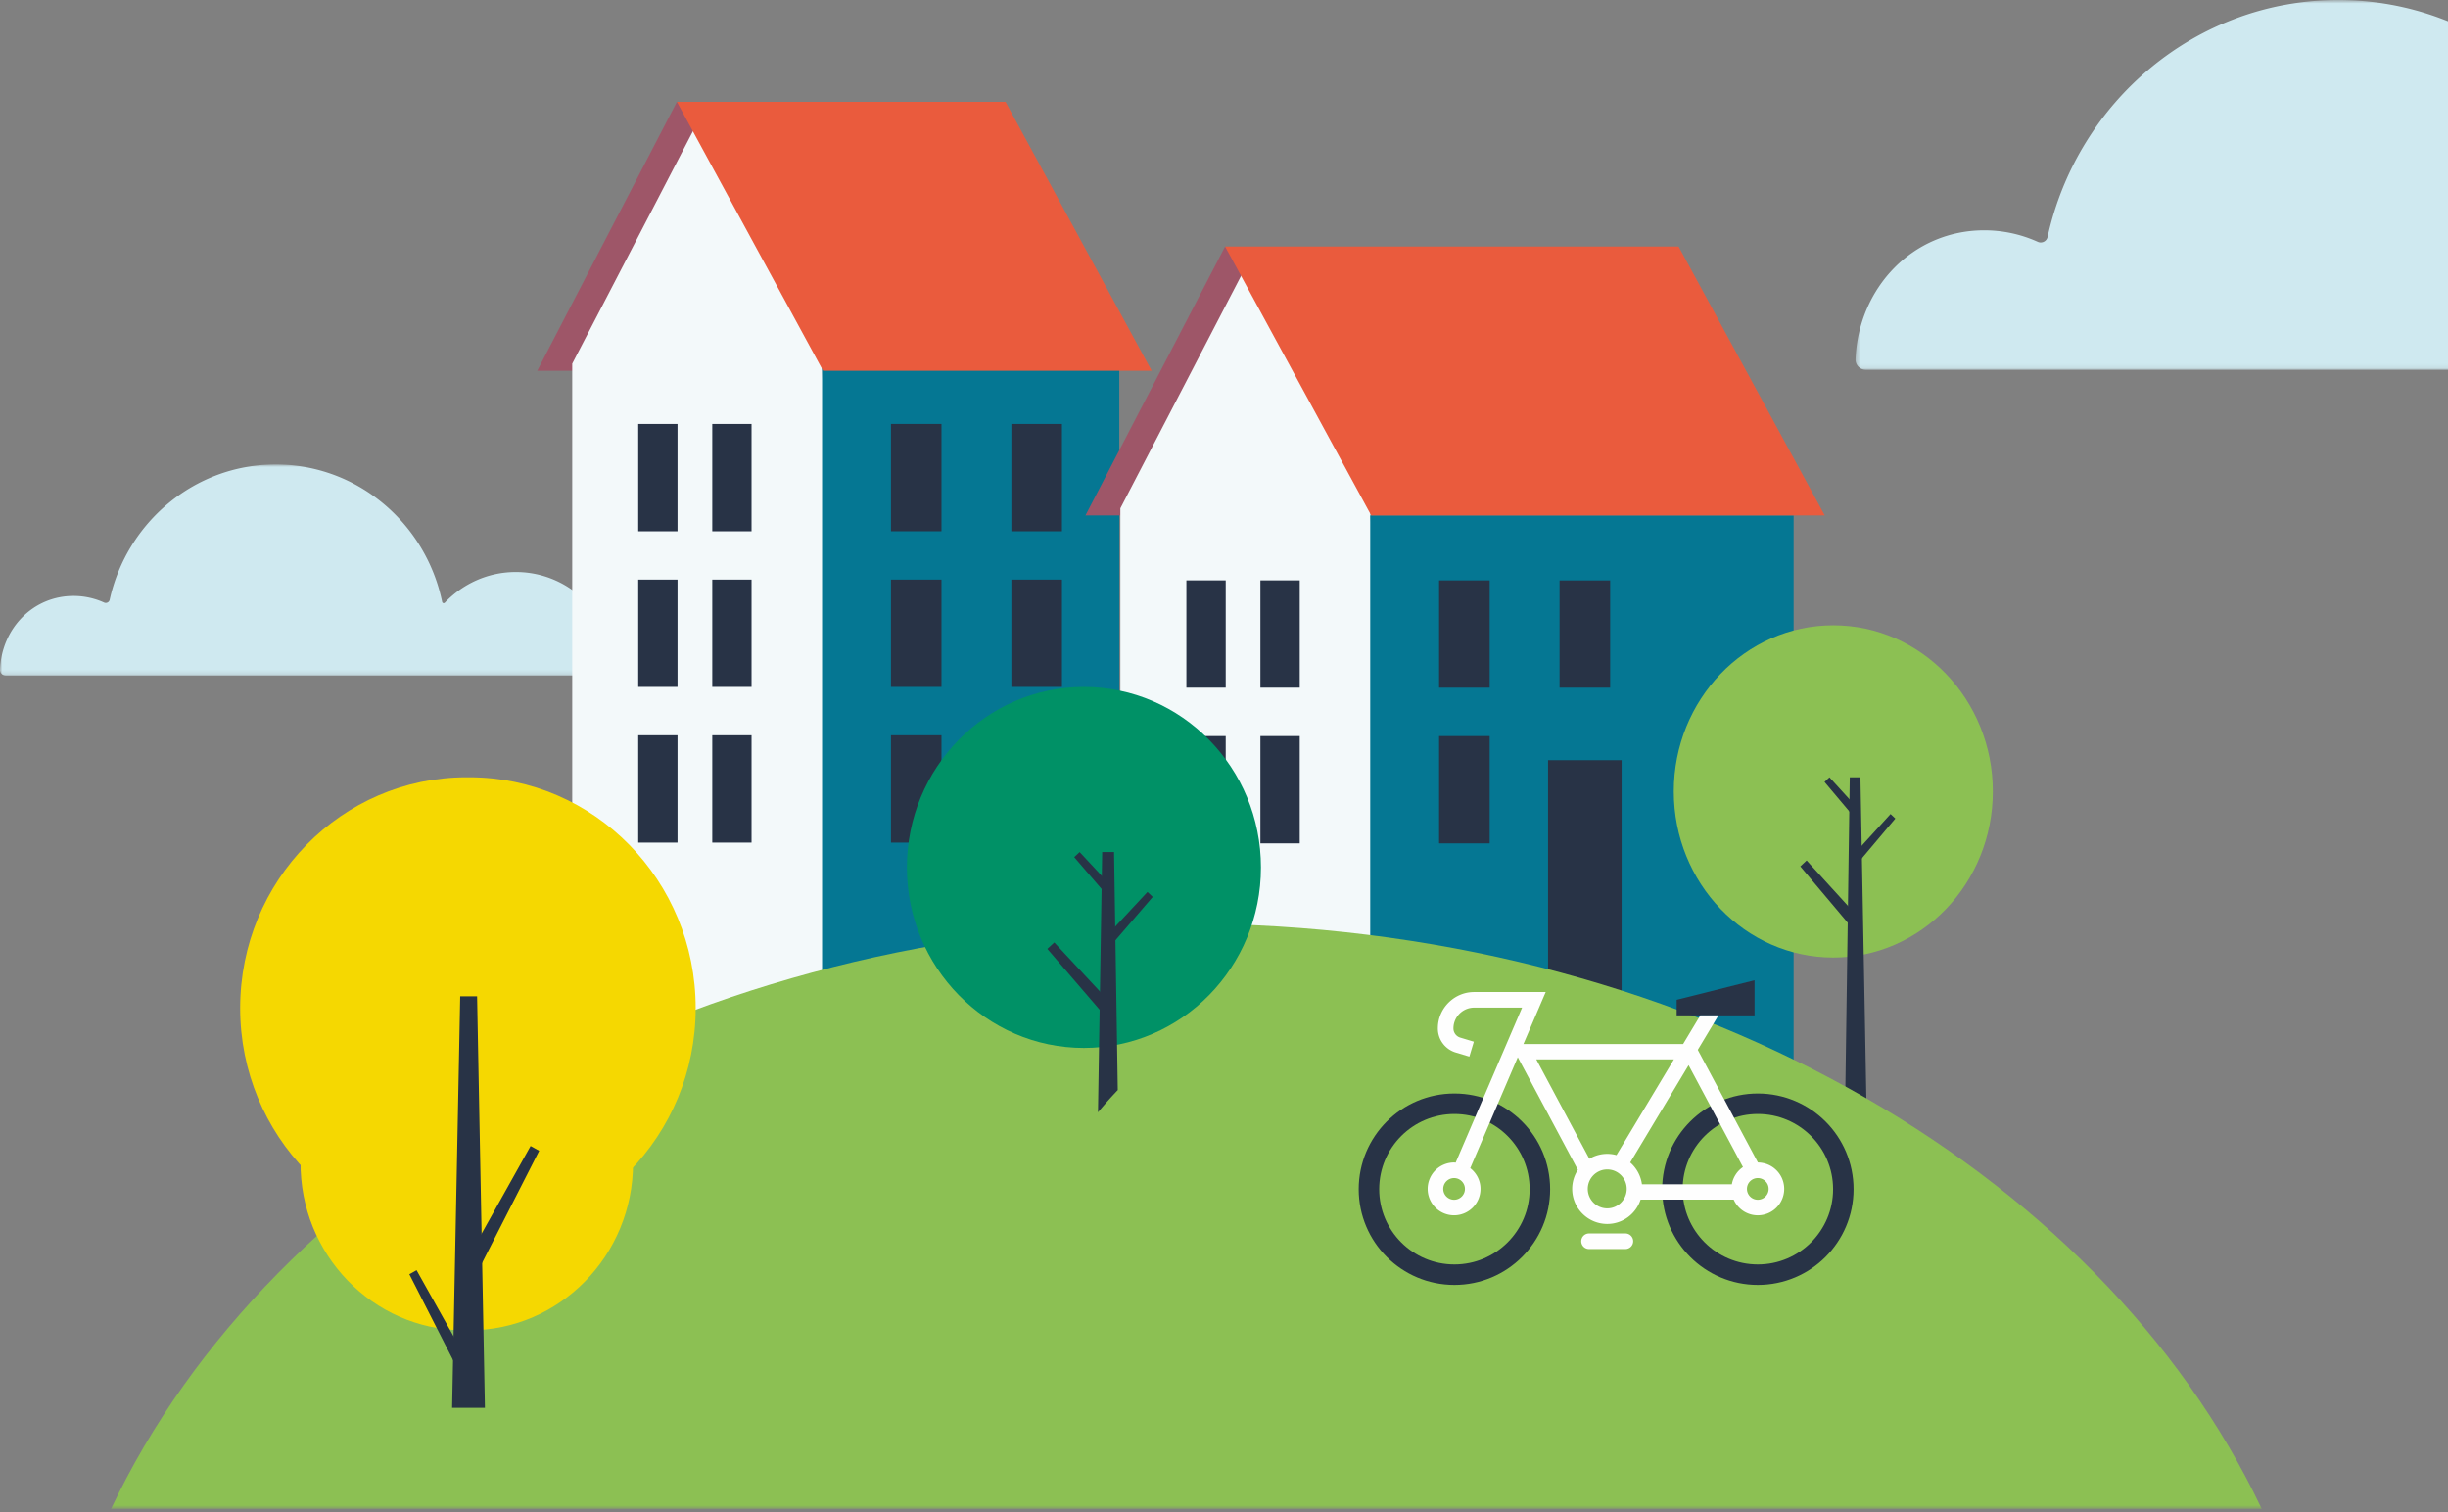 <svg viewBox="0 0 544 336" xmlns="http://www.w3.org/2000/svg" xmlns:xlink="http://www.w3.org/1999/xlink">
  <rect x="0" y="0" width="544" height="336" fill="#808080" stroke="none"/>
  <defs>
    <path id="d" d="M0 .923h157.49v46.923H0z"/>
    <path id="c" d="M.336.723H276.13v82.174H.336z"/>
    <path id="b" d="M0 336.28h688.13V1H0z"/>
  </defs>
  <g transform="translate(0 -1)" fill="none" fill-rule="evenodd">
    <g transform="translate(0 103.28)">
      <mask id="f" fill="#fff">
        <use xlink:href="#d"/>
      </mask>
      <path d="M156.06 47.846c1.053 0 1.764-1.15 1.261-2.092-2.704-5.062-7.956-8.502-14.009-8.502-2.119 0-6.296.421-8.147 1.185a.241.241 0 0 1-.319-.133c-3.408-7.935-11.176-13.479-20.216-13.479-6.191 0-11.769 2.616-15.774 6.804a.347.347 0 0 1-.599-.176C94.632 14.012 79.451.923 61.266.923c-18.02 0-33.09 12.851-36.891 30.052a.891.891 0 0 1-1.252.63 16.462 16.462 0 0 0-6.786-1.462C7.301 30.143.375 37.397.001 46.505c-.03.737.583 1.341 1.307 1.341h154.75z" fill="#CFE9F0" mask="url(#f)"/>
    </g>
    <g transform="translate(412 .277)">
      <mask id="e" fill="#fff">
        <use xlink:href="#c"/>
      </mask>
      <path d="M273.63 82.897c1.843 0 3.089-2.014 2.208-3.664-4.736-8.865-13.934-14.889-24.532-14.889-3.712 0-11.027.738-14.268 2.076a.424.424 0 0 1-.559-.232c-5.968-13.897-19.572-23.607-35.403-23.607-10.841 0-20.609 4.582-27.623 11.917-.356.372-.945.199-1.051-.309C166.055 23.646 139.47.723 107.623.723c-31.557 0-57.947 22.506-64.602 52.63a1.563 1.563 0 0 1-2.193 1.103 28.822 28.822 0 0 0-11.885-2.56C13.12 51.896.99 64.599.336 80.548c-.053 1.292 1.021 2.349 2.289 2.349h271z" fill="#CFE9F0" mask="url(#e)"/>
    </g>
    <path fill="#9E5668" d="M150.42 23.63l-31.03 59.75h17.08l24.49-49.726z"/>
    <path fill="#F3F9FA" d="M154.92 28.347l-27.76 53.46V241.14h60.66l-5.15-159.333z"/>
    <mask id="a" fill="#fff">
      <use xlink:href="#b"/>
    </mask>
    <path fill="#057793" mask="url(#a)" d="M182.68 224.89h66.05V81.331h-66.05z"/>
    <path fill="#EA5B3D" mask="url(#a)" d="M255.92 83.38H182.9l-32.48-59.75h73.03z"/>
    <path fill="#283346" mask="url(#a)" d="M141.83 119.05h8.73V95.2h-8.73z"/>
    <path fill="#283346" mask="url(#a)" d="M158.28 119.05h8.73V95.2h-8.73z"/>
    <path fill="#283346" mask="url(#a)" d="M141.83 153.64h8.73v-23.85h-8.73z"/>
    <path fill="#283346" mask="url(#a)" d="M158.28 153.64h8.73v-23.85h-8.73z"/>
    <path fill="#283346" mask="url(#a)" d="M141.83 188.23h8.73v-23.85h-8.73z"/>
    <path fill="#283346" mask="url(#a)" d="M158.28 188.23h8.73v-23.85h-8.73z"/>
    <path fill="#283346" mask="url(#a)" d="M197.99 119.05h11.23V95.2h-11.23z"/>
    <path fill="#283346" mask="url(#a)" d="M224.75 119.05h11.24V95.2h-11.24z"/>
    <path fill="#283346" mask="url(#a)" d="M197.99 153.64h11.23v-23.85h-11.23z"/>
    <path fill="#283346" mask="url(#a)" d="M224.75 153.64h11.24v-23.85h-11.24z"/>
    <path fill="#283346" mask="url(#a)" d="M197.99 188.23h11.23v-23.85h-11.23z"/>
    <path fill="#9E5668" mask="url(#a)" d="M272.24 55.776l-31.03 59.754h17.08l24.48-49.73z"/>
    <path fill="#F3F9FA" mask="url(#a)" d="M276.73 60.493l-27.76 53.457v107.59h60.66l-5.14-107.59z"/>
    <path fill="#057793" mask="url(#a)" d="M398.58 238.95l-94.09-21.88V115.53h94.09z"/>
    <path fill="#283346" mask="url(#a)" d="M263.64 153.81h8.74v-23.85h-8.74z"/>
    <path fill="#283346" mask="url(#a)" d="M280.09 153.81h8.74v-23.85h-8.74z"/>
    <path fill="#283346" mask="url(#a)" d="M263.64 188.4h8.74v-23.84h-8.74z"/>
    <path fill="#283346" mask="url(#a)" d="M280.09 188.4h8.74v-23.84h-8.74z"/>
    <path fill="#283346" mask="url(#a)" d="M319.8 153.81h11.24v-23.85H319.8z"/>
    <path fill="#283346" mask="url(#a)" d="M319.8 188.4h11.24v-23.84H319.8z"/>
    <path fill="#283346" mask="url(#a)" d="M357.81 153.81h-11.24v-23.84h11.24"/>
    <path fill="#283346" mask="url(#a)" d="M360.36 232.86l-16.35-8.53v-54.42h16.35z"/>
    <path fill="#EA5B3D" mask="url(#a)" d="M405.5 115.53H304.71l-32.47-59.754h100.78z"/>
    <path fill="#283346" mask="url(#a)" d="M375.74 190.21h11.23v-23.85h-11.23z"/>
    <path fill="#283346" mask="url(#a)" d="M224.75 188.23h11.24v-23.85h-11.24z"/>
    <path d="M442.85 176.86c0 20.385-15.872 36.911-35.451 36.911-19.578 0-35.45-16.526-35.45-36.911 0-20.386 15.872-36.912 35.45-36.912 19.579 0 35.451 16.526 35.451 36.912" fill="#8CC053" mask="url(#a)"/>
    <path fill="#283346" mask="url(#a)" d="M414.81 248.72l-1.38-75.01h-2.37l-1.08 76.26z"/>
    <path fill="#283346" mask="url(#a)" d="M412.08 203.85l-10.61-11.65-1.4 1.32 12.01 14.26z"/>
    <path d="M412.39 193.33l8.792-10.441-1.06-1.007-7.661 8.405a193.074 193.074 0 0 1-.071 3.043" fill="#283346" mask="url(#a)"/>
    <path d="M411.26 179.4c-.014-.165.012-.323.019-.484l-4.739-5.199-1.091 1.037 5.978 7.098c-.048-.817-.094-1.635-.167-2.452" fill="#283346" mask="url(#a)"/>
    <path d="M502.6 336.28c-35.925-75.919-129.35-130.04-238.96-130.04S60.6 260.362 24.68 336.28H502.6z" fill="#8CC053" mask="url(#a)"/>
    <path d="M280.21 193.75c0 22.151-17.613 40.109-39.339 40.109s-39.339-17.958-39.339-40.109 17.613-40.108 39.339-40.108 39.339 17.957 39.339 40.108" fill="#009166" mask="url(#a)"/>
    <path d="M244.93 190.33l-.934 57.829a95.358 95.358 0 0 1 4.397-4.934l-.826-52.895h-2.637z" fill="#283346" mask="url(#a)"/>
    <path fill="#283346" mask="url(#a)" d="M246.07 223.07l-11.78-12.65-1.55 1.43 13.33 15.5z"/>
    <path d="M246.41 211.64l9.756-11.345-1.175-1.095-8.502 9.132a191.907 191.907 0 0 1-.079 3.308" fill="#283346" mask="url(#a)"/>
    <path d="M245.16 196.51c-.016-.18.013-.351.021-.526l-5.259-5.649-1.21 1.126 6.633 7.713c-.053-.888-.105-1.776-.185-2.664" fill="#283346" mask="url(#a)"/>
    <path d="M104.28 173.71c-.1 0-.198.01-.298.01s-.199-.01-.299-.01c-27.787 0-50.314 22.967-50.314 51.298s22.527 51.298 50.314 51.298c.1 0 .199-.009.299-.01.1.001.198.01.298.01 27.788 0 50.313-22.967 50.313-51.298s-22.525-51.298-50.313-51.298" fill="#F5D801" mask="url(#a)"/>
    <path d="M104.28 222.38c-.158 0-.313.01-.47.012-.105-.002-.208-.01-.313-.011-20.1-.169-36.534 16.307-36.707 36.8-.173 20.494 15.982 37.244 36.082 37.414.274.002.545-.009.818-.013.197.003.392.014.59.014 20.101 0 36.396-16.613 36.396-37.108 0-20.494-16.295-37.108-36.396-37.108" fill="#F5D801" mask="url(#a)"/>
    <path fill="#283346" mask="url(#a)" d="M107.76 313.82l-1.74-91.44h-3.75l-1.8 91.44z"/>
    <path fill="#283346" mask="url(#a)" d="M104.11 303.86l-11.536-20.62-1.608.9 13.144 25.81z"/>
    <path fill="#283346" mask="url(#a)" d="M104.28 280.03l13.63-24.38 1.91 1.06-15.54 30.51z"/>
    <path d="M373.92 265.25c0-9.231 7.484-16.715 16.716-16.715s16.716 7.484 16.716 16.715c0 9.232-7.484 16.716-16.716 16.716s-16.716-7.484-16.716-16.716m-4.553 0c0 11.747 9.522 21.27 21.269 21.27 11.746 0 21.269-9.523 21.269-21.27s-9.523-21.269-21.269-21.269c-11.747 0-21.269 9.522-21.269 21.269" fill="#283346" mask="url(#a)"/>
    <path d="M306.49 265.25c0-9.231 7.484-16.715 16.716-16.715 9.231 0 16.715 7.484 16.715 16.715 0 9.232-7.484 16.716-16.715 16.716-9.232 0-16.716-7.484-16.716-16.716m-4.554 0c0 11.747 9.523 21.27 21.27 21.27 11.746 0 21.269-9.523 21.269-21.27s-9.523-21.269-21.269-21.269c-11.747 0-21.27 9.522-21.27 21.269" fill="#283346" mask="url(#a)"/>
    <path fill="#283346" mask="url(#a)" d="M377.84 226.62h-5.25v-3.46l17.31-4.34v7.8h-8.02"/>
    <path d="M320.72 265.18c0-1.33 1.081-2.41 2.41-2.41 1.328 0 2.41 1.08 2.41 2.41 0 1.329-1.081 2.41-2.41 2.41s-2.41-1.081-2.41-2.41zm20.679-28.773h30.577l-12.761 21.268a7.759 7.759 0 0 0-2.051-.283 7.725 7.725 0 0 0-3.972 1.101l-11.793-22.086zm11.439 28.773a4.33 4.33 0 0 1 4.326-4.326c2.385 0 4.326 1.94 4.326 4.326s-1.94 4.326-4.326 4.326-4.326-1.941-4.326-4.326zm9.43-5.869l12.973-21.621 6.869 12.867 5.216 9.769a5.872 5.872 0 0 0-2.471 3.824h-16.873v-.001h-3.108a7.785 7.785 0 0 0-2.606-4.838zm25.942 5.869c0-1.33 1.082-2.41 2.41-2.41a2.413 2.413 0 0 1 2.411 2.41c0 1.329-1.082 2.41-2.411 2.41s-2.41-1.081-2.41-2.41zm-70.951-.001a5.877 5.877 0 0 0 5.871 5.87 5.877 5.877 0 0 0 5.871-5.87c0-1.879-.903-3.535-2.28-4.611l4.421-10.316 6.141-14.327 13.356 25.018a7.741 7.741 0 0 0-1.262 4.237c0 4.293 3.493 7.787 7.787 7.787 3.464 0 6.406-2.276 7.412-5.411h20.686c.916 2.054 2.968 3.495 5.358 3.495a5.877 5.877 0 0 0 5.871-5.871 5.877 5.877 0 0 0-5.847-5.87l-5.438-10.185.623 1.167-8.545-16.007 4.595-7.659h-4.034l-3.823 6.372h-35.485l4.955-11.563h-15.891c-4.453 0-8.076 3.622-8.076 8.075a5.572 5.572 0 0 0 3.996 5.37l3.006.902.994-3.314-3.006-.902a2.13 2.13 0 0 1-1.529-2.055 4.62 4.62 0 0 1 4.614-4.614h10.643l-10.297 24.026-4.465 10.42c-.119-.006-.231-.035-.351-.035a5.878 5.878 0 0 0-5.871 5.871z" fill="#FEFEFE" mask="url(#a)"/>
    <path d="M353.12 275.08h8.075a1.73 1.73 0 1 1 0 3.461h-8.076a1.73 1.73 0 1 1 .001-3.461" fill="#FEFEFE" mask="url(#a)"/>
  </g>
</svg>